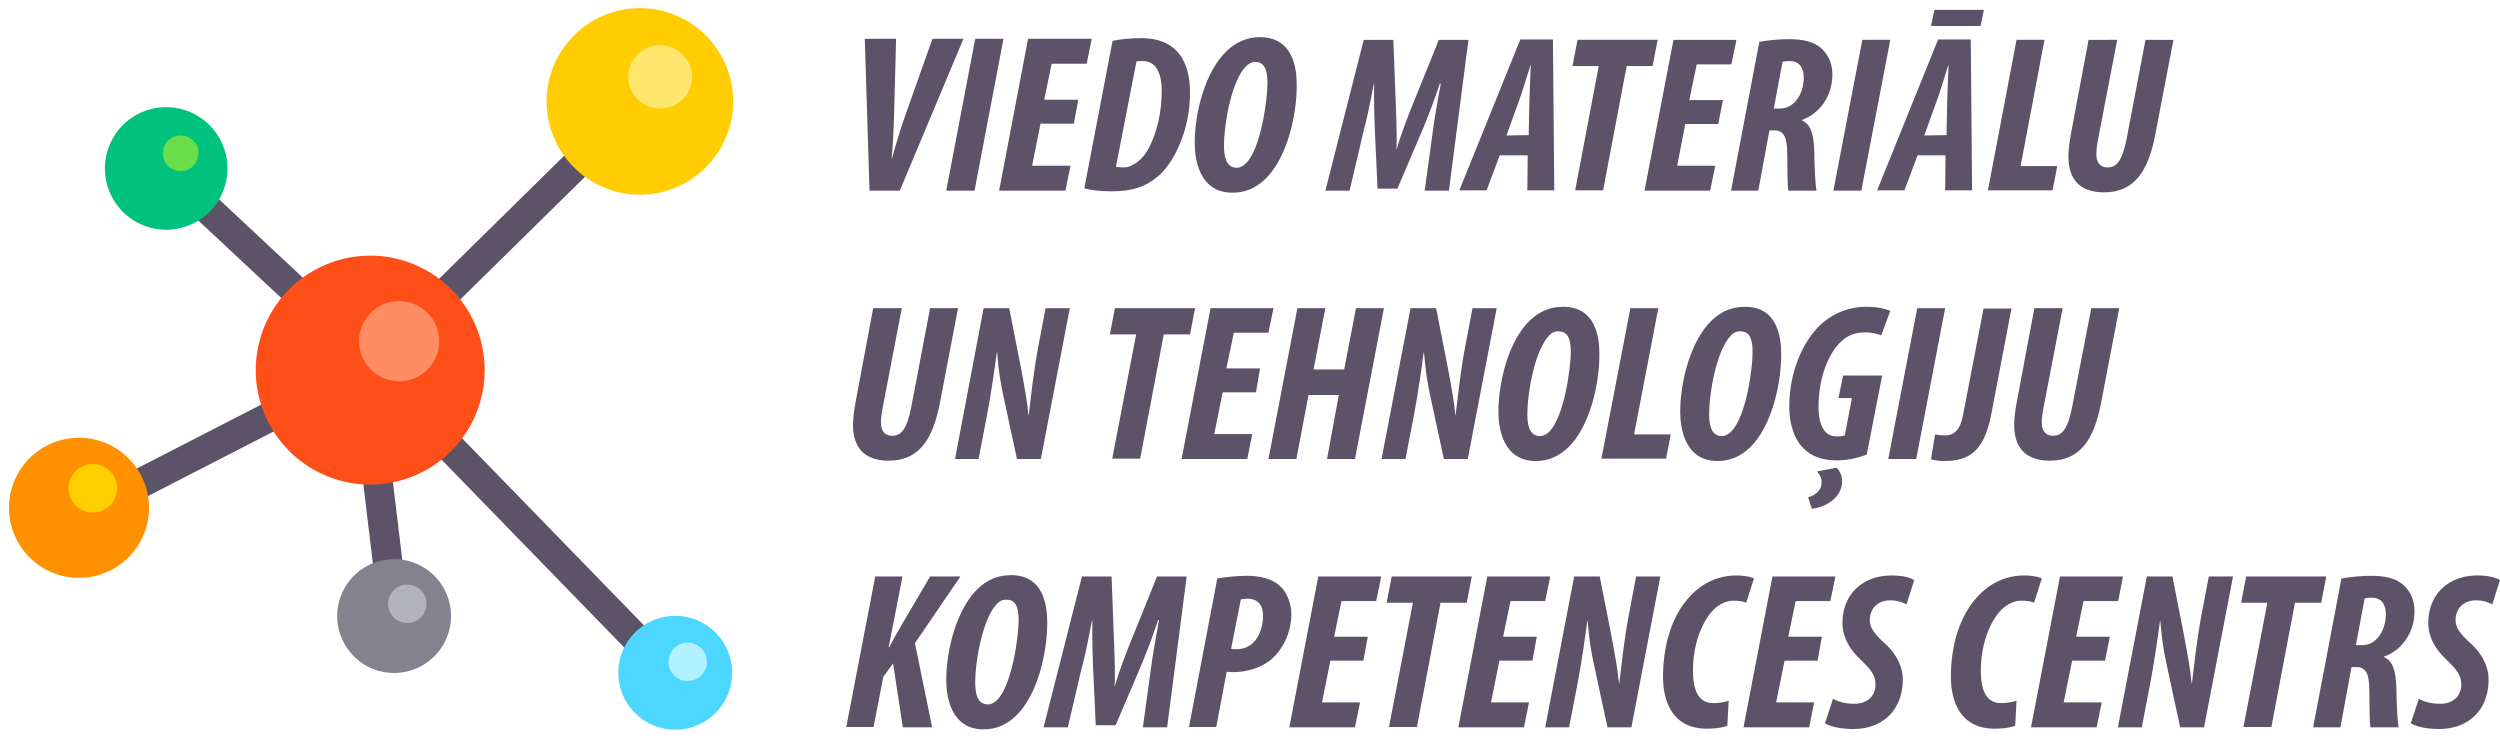 <svg xmlns="http://www.w3.org/2000/svg" width="210" height="62" viewBox="0 0 210 62"><g><g><g><g transform="rotate(-6.87 32 44)"><path fill="#5c5369" d="M30.928 49.16V38.95h2.489v10.21z"/></g><g transform="rotate(-44.194 46 46)"><path fill="#5c5369" d="M44.763 59.404V32.848h2.488v26.556z"/></g><g transform="rotate(-27.2 17.5 37.5)"><path fill="#5c5369" d="M8.646 38.891v-2.488h16.827v2.488z"/></g><g transform="rotate(-46.945 21 21)"><path fill="#5c5369" d="M19.846 28.888V13.164h2.488v15.724z"/></g><g transform="rotate(-44.526 43.5 18.5)"><path fill="#5c5369" d="M34.261 19.854v-2.489h18.353v2.489z"/></g><g><path fill="#ff4f19" d="M21.483 31.09a9.615 9.615 0 1 1 19.23 0 9.615 9.615 0 0 1-19.23 0z"/></g><g><path fill="#ff8c62" d="M30.165 28.657a3.365 3.365 0 1 1 6.73 0 3.365 3.365 0 0 1-6.73 0z"/></g><g><path fill="#ffcd01" d="M45.917 8.606a7.834 7.834 0 1 1 15.667 0 7.834 7.834 0 0 1-15.667 0z"/></g><g><path fill="#ff9100" d="M.753 42.656a5.882 5.882 0 1 1 11.765 0 5.882 5.882 0 0 1-11.765 0z"/></g><g><path fill="#00c27c" d="M8.813 14.15a5.147 5.147 0 1 1 10.294 0 5.147 5.147 0 0 1-10.294 0z"/></g><g><path fill="#84828f" d="M28.327 51.847a4.78 4.78 0 1 1 9.558 0 4.78 4.78 0 0 1-9.558 0z"/></g><g><path fill="#4cd7ff" d="M51.94 56.513a4.78 4.78 0 1 1 9.56 0 4.78 4.78 0 0 1-9.56 0z"/></g><g><path fill="#69de49" d="M13.677 12.876a1.499 1.499 0 1 1 2.998 0 1.499 1.499 0 0 1-2.998 0z"/></g><g><path fill="#ffe66d" d="M52.76 6.485a2.687 2.687 0 1 1 5.374 0 2.687 2.687 0 0 1-5.373 0z"/></g><g><path fill="#b2f1ff" d="M56.155 55.636a1.612 1.612 0 1 1 3.223 0 1.612 1.612 0 0 1-3.223 0z"/></g><g><path fill="#ffd000" d="M5.759 41.016a2.036 2.036 0 1 1 4.072 0 2.036 2.036 0 0 1-4.072 0z"/></g><g><path fill="#b3b4bb" d="M32.597 50.716a1.612 1.612 0 1 1 3.224 0 1.612 1.612 0 0 1-3.224 0z"/></g></g><g><path fill="#5c5369" d="M119.672 16.016l.68-4.95c.14-1.046.367-2.403.678-4.044h-.085a54.086 54.086 0 0 1-1.499 3.988l-2.064 4.836h-1.669l-.226-4.893c-.028-.848-.085-2.262-.057-3.93h-.028c-.311 1.64-.594 3.025-.877 4.044l-1.16 4.949h-2.035l3.224-12.67h2.488l.227 6.024c.028.933.084 2.262.028 3.167h.028c.255-.933.735-2.206 1.103-3.167l2.432-6.024h2.489l-1.64 12.67h-2.037z"/></g><g><path fill="#5c5369" d="M126.544 11.378l1.019-2.828c.282-.707.678-2.093.99-3.055h.028c-.029.962-.085 2.291-.113 3.055l-.057 2.8zm1.782 1.668l-.028 2.941h2.262l-.113-12.67h-2.743l-5.119 12.67h2.29l1.104-2.94z"/></g><g><path fill="#5c5369" d="M134.293 5.552h-2.206l.425-2.206h6.73l-.424 2.206h-2.177l-1.98 10.435h-2.347z"/></g><g><path fill="#5c5369" d="M144.333 10.416h-2.772l-.678 3.507h3.195l-.424 2.093h-5.514l2.432-12.67h5.288l-.424 2.064h-2.913l-.622 2.998h2.828z"/></g><g><path fill="#5c5369" d="M149.734 5.184c.142-.028.368-.056.623-.056.876 0 1.16.707 1.16 1.385 0 1.358-.793 2.602-1.98 2.602h-.538zm-4.326 10.832h2.29l.933-5.063h.396c.792 0 1.103.51 1.103 2.037 0 1.385.029 2.658.085 3.026h2.376c-.113-.481-.17-2.037-.198-3.45-.057-1.415-.34-2.15-1.047-2.461v-.028c1.443-.481 2.574-1.952 2.574-3.818 0-.849-.283-1.556-.82-2.093-.65-.679-1.697-.877-2.8-.877-.848 0-1.725.085-2.517.227z"/></g><g><path fill="#5c5369" d="M158.784 3.346l-2.432 12.67h-2.347l2.432-12.67z"/></g><g><path fill="#5c5369" d="M162.489.829l-.283 1.357h4.157l.283-1.357zm-.848 10.549l1.018-2.828c.282-.707.678-2.093.99-3.055h.028c-.029.962-.085 2.291-.113 3.055l-.057 2.8zm1.781 1.668l-.028 2.941h2.262l-.113-12.67H162.8l-5.119 12.67h2.29l1.104-2.94z"/></g><g><path fill="#5c5369" d="M169.39 3.346h2.347l-2.008 10.605h3.082l-.396 2.036h-5.43z"/></g><g><path fill="#5c5369" d="M177.845 3.346l-1.583 8.23c-.114.565-.17 1.018-.17 1.385 0 .736.368 1.103.933 1.103.764 0 1.245-.537 1.612-2.404l1.584-8.314h2.347l-1.527 7.975c-.594 3.054-1.753 4.836-4.299 4.836-2.064 0-2.997-1.131-2.997-2.998 0-.537.084-1.216.226-1.98l1.47-7.833z"/></g><g><path fill="#5c5369" d="M75.753 25.885l-1.584 8.23c-.113.566-.17 1.018-.17 1.386 0 .735.368 1.103.934 1.103.763 0 1.244-.538 1.612-2.404l1.583-8.315h2.348l-1.527 7.976c-.594 3.054-1.754 4.836-4.3 4.836-2.064 0-2.997-1.132-2.997-2.998 0-.538.085-1.216.226-1.98l1.471-7.834z"/></g><g><path fill="#5c5369" d="M80.221 38.555l2.404-12.67h2.15l.99 5.034c.31 1.669.536 2.885.621 3.931h.029c.17-1.385.396-3.563.791-5.684l.623-3.28h2.036l-2.432 12.67h-2.008l-1.018-4.724c-.396-1.753-.51-2.63-.65-4.213h-.029c-.17 1.272-.452 3.365-.877 5.57l-.65 3.366z"/></g><g><path fill="#5c5369" d="M95.436 28.091H93.23l.424-2.206h6.731l-.424 2.206h-2.206l-1.98 10.436h-2.347z"/></g><g><path fill="#5c5369" d="M105.504 32.956h-2.8l-.707 3.506h3.196l-.424 2.093h-5.515l2.432-12.67h5.288l-.424 2.065h-2.913l-.622 2.998h2.828z"/></g><g><path fill="#5c5369" d="M111.33 25.885l-.99 5.148h2.573l.99-5.148h2.347l-2.432 12.67h-2.347l.99-5.373h-2.545l-1.019 5.373h-2.347l2.432-12.67z"/></g><g><path fill="#5c5369" d="M116.052 38.555l2.433-12.67h2.149l.99 5.034c.31 1.669.537 2.885.622 3.931h.028c.17-1.385.396-3.563.792-5.684l.622-3.28h2.036l-2.432 12.67h-2.008l-1.018-4.724c-.396-1.753-.509-2.63-.65-4.213h-.028c-.17 1.272-.453 3.365-.877 5.57l-.65 3.366z"/></g><g><path fill="#5c5369" d="M130.956 27.837c.877 0 .99.933.99 1.753 0 1.358-.566 5.43-1.81 6.674-.226.227-.509.368-.763.368-.99 0-1.075-1.131-1.075-1.838 0-1.867.65-5.402 1.81-6.59.254-.282.537-.395.848-.367zm.311-2.065c-1.103 0-2.008.425-2.771 1.16-1.754 1.697-2.63 5.09-2.63 7.664 0 1.386.396 4.129 3.139 4.129 1.103 0 2.008-.424 2.8-1.216 1.668-1.669 2.545-5.062 2.545-7.75 0-1.498-.34-4.015-3.083-3.987z"/></g><g><path fill="#5c5369" d="M136.952 25.885h2.347l-2.036 10.606h3.082l-.396 2.036h-5.43z"/></g><g><path fill="#5c5369" d="M146.228 27.837c.876 0 .99.933.99 1.753 0 1.358-.538 5.43-1.81 6.674-.227.227-.51.368-.764.368-.99 0-1.075-1.131-1.075-1.838 0-1.867.65-5.402 1.81-6.59.255-.282.538-.395.849-.367zm.31-2.065c-1.102 0-2.007.425-2.77 1.16-1.754 1.697-2.63 5.09-2.63 7.664 0 1.386.395 4.129 3.138 4.129 1.103 0 2.008-.424 2.8-1.216 1.669-1.669 2.545-5.062 2.545-7.75 0-1.498-.339-4.015-3.082-3.987z"/></g><g><path fill="#5c5369" d="M152.195 42.74c1.075-.113 2.545-.876 2.545-2.347 0-.48-.254-.905-.48-1.103l-1.641.311c.198.227.396.481.396.934 0 .65-.537 1.074-1.131 1.244zm5.91-11.198h-3.28l-.396 1.894h1.131l-.594 3.14a2.474 2.474 0 0 1-.678.084c-1.018 0-1.528-.905-1.528-2.488 0-2.348.764-4.356 1.81-5.402.566-.566 1.216-.848 2.093-.848.51 0 1.046.113 1.358.254l.763-2.064c-.368-.142-.961-.34-2.008-.34a5.624 5.624 0 0 0-4.1 1.754c-1.5 1.612-2.376 4.072-2.376 6.674 0 1.16.311 2.404.933 3.167.65.82 1.584 1.301 3.083 1.301.961 0 1.782-.226 2.488-.48z"/></g><g><path fill="#5c5369" d="M163.394 25.885l-2.432 12.67h-2.347l2.432-12.67z"/></g><g><path fill="#5c5369" d="M162.545 36.49c.283.057.538.085.877.085.707 0 1.245-.48 1.47-1.696l1.726-8.965h2.347l-1.697 8.88c-.594 3.054-1.81 3.93-3.93 3.93-.51 0-.962-.084-1.132-.14z"/></g><g><path fill="#5c5369" d="M173.264 25.885l-1.584 8.23c-.113.566-.17 1.018-.17 1.386 0 .735.368 1.103.934 1.103.763 0 1.244-.538 1.612-2.404l1.612-8.315h2.347l-1.527 7.976c-.594 3.054-1.754 4.836-4.299 4.836-2.064 0-2.998-1.132-2.998-2.998 0-.538.085-1.216.227-1.98l1.47-7.834z"/></g><g><path fill="#5c5369" d="M73.519 48.425h2.29l-1.16 5.939h.058c.395-.792.706-1.301 1.046-1.895l2.375-4.044h2.546l-3.818 5.6 1.442 7.07h-2.46l-.82-5.374-.82 1.132-.82 4.213h-2.291z"/></g><g><path fill="#5c5369" d="M84.576 50.376c.877 0 .99.934.99 1.754 0 1.357-.565 5.43-1.81 6.674-.226.226-.509.368-.763.368-.99 0-1.075-1.132-1.075-1.839 0-1.866.65-5.401 1.81-6.589.254-.283.537-.396.848-.368zM87.97 52.3c0-1.498-.34-4.015-3.083-3.987-1.103 0-2.007.424-2.771 1.16-1.753 1.696-2.63 5.09-2.63 7.663 0 1.386.396 4.13 3.139 4.13 1.103 0 2.008-.425 2.8-1.217 1.668-1.668 2.545-5.062 2.545-7.749z"/></g><g><path fill="#5c5369" d="M96.002 61.095l.678-4.95c.142-1.046.368-2.403.68-4.044h-.086a54.086 54.086 0 0 1-1.499 3.988l-2.064 4.836h-1.669l-.226-4.893c-.028-.848-.085-2.262-.056-3.93h-.029c-.31 1.64-.594 3.025-.876 4.044l-1.16 4.949H87.66l3.224-12.67h2.489l.226 6.024c.028.933.085 2.262.028 3.167h.028c.255-.933.736-2.206 1.103-3.167l2.432-6.024h2.49l-1.641 12.67h-2.036z"/></g><g><path fill="#5c5369" d="M104.231 50.348c.142-.028.34-.057.566-.057.905 0 1.3.594 1.3 1.443 0 1.103-.537 2.8-2.233 2.8-.142 0-.311 0-.453-.029zm-4.355 10.718h2.29l.877-4.638c.17.029.396.029.594.029 1.047 0 2.32-.34 3.196-1.103.792-.707 1.64-2.037 1.64-3.79 0-.679-.254-1.584-.792-2.177-.763-.849-2.036-1.019-2.884-1.019-.792 0-1.782.085-2.545.227z"/></g><g><path fill="#5c5369" d="M114.525 55.495h-2.771l-.707 3.507h3.196l-.425 2.093h-5.514l2.432-12.67h5.288l-.424 2.064h-2.913l-.622 2.998h2.828z"/></g><g><path fill="#5c5369" d="M118.683 50.63h-2.206l.424-2.205h6.73l-.424 2.206h-2.205l-1.98 10.435h-2.347z"/></g><g><path fill="#5c5369" d="M128.722 55.495h-2.771l-.707 3.507h3.195l-.424 2.093H122.5l2.433-12.67h5.288l-.424 2.064h-2.913l-.622 2.998h2.828z"/></g><g><path fill="#5c5369" d="M129.797 61.095l2.432-12.67h2.15l.989 5.034c.311 1.668.537 2.885.622 3.93h.028c.17-1.385.396-3.562.792-5.683l.622-3.281h2.037l-2.432 12.67h-2.008l-1.018-4.723c-.396-1.754-.51-2.63-.65-4.214h-.03c-.169 1.273-.452 3.365-.876 5.571l-.65 3.366h-2.008z"/></g><g><path fill="#5c5369" d="M145.096 60.953c-.395.17-.99.255-1.725.255-3.224 0-3.676-2.857-3.676-4.327 0-3.054.933-5.487 2.432-6.957a5.16 5.16 0 0 1 3.761-1.584c.65 0 1.301.142 1.443.255l-.65 2.036c-.255-.113-.595-.17-1.104-.17-.65 0-1.385.396-1.895 1.047-.876 1.102-1.47 2.828-1.47 4.835 0 1.64.452 2.715 1.697 2.715.452 0 .99-.084 1.3-.198z"/></g><g><path fill="#5c5369" d="M152.676 55.495h-2.772l-.707 3.507h3.196l-.424 2.093h-5.515l2.432-12.67h5.288l-.424 2.064h-2.913l-.622 2.998h2.828z"/></g><g><path fill="#5c5369" d="M153.976 58.69c.425.255 1.075.425 1.754.425 1.075.028 1.81-.622 1.81-1.612 0-.848-.48-1.33-1.273-2.121-.99-.933-1.499-1.951-1.499-3.054 0-2.348 1.64-3.988 4.13-3.988.99 0 1.583.198 1.894.396l-.65 2.036a2.781 2.781 0 0 0-1.386-.34c-.99 0-1.669.651-1.697 1.613 0 .594.255 1.075 1.244 1.98 1.047.933 1.528 2.036 1.528 3.054 0 2.63-1.754 4.157-4.158 4.157-1.272 0-2.064-.283-2.375-.48z"/></g><g><path fill="#5c5369" d="M169.276 60.953c-.396.17-.99.255-1.725.255-3.224 0-3.676-2.857-3.676-4.327 0-3.054.933-5.487 2.432-6.957a5.16 5.16 0 0 1 3.761-1.584c.65 0 1.301.142 1.442.255l-.65 2.036c-.255-.113-.594-.17-1.103-.17-.65 0-1.386.396-1.895 1.047-.876 1.102-1.47 2.828-1.47 4.835 0 1.64.452 2.715 1.696 2.715.453 0 .99-.084 1.301-.198z"/></g><g><path fill="#5c5369" d="M176.827 55.495h-2.771l-.707 3.507h3.195l-.424 2.093h-5.515l2.433-12.67h5.288l-.396 2.064h-2.913l-.622 2.998h2.828z"/></g><g><path fill="#5c5369" d="M177.902 61.095l2.432-12.67h2.15l.989 5.034c.311 1.668.537 2.885.622 3.93h.028c.17-1.385.396-3.562.792-5.683l.622-3.281h2.037l-2.433 12.67h-2.007l-1.019-4.723c-.395-1.754-.509-2.63-.65-4.214h-.028c-.17 1.273-.453 3.365-.877 5.571l-.65 3.366z"/></g><g><path fill="#5c5369" d="M190.458 50.63h-2.206l.425-2.205h6.73l-.424 2.206h-2.206l-1.98 10.435h-2.347z"/></g><g><path fill="#5c5369" d="M198.631 50.263c.142-.028.368-.056.622-.056.877 0 1.16.707 1.16 1.385 0 1.358-.792 2.602-1.98 2.602h-.537zm-4.327 10.832h2.291l.933-5.063h.396c.792 0 1.103.51 1.103 2.037 0 1.385.029 2.658.085 3.026h2.376c-.113-.481-.17-2.037-.198-3.45-.057-1.415-.34-2.15-1.047-2.461v-.028c1.443-.481 2.574-1.952 2.574-3.818 0-.849-.283-1.556-.82-2.093-.65-.679-1.697-.877-2.8-.877-.848 0-1.725.085-2.517.227z"/></g><g><path fill="#5c5369" d="M203.184 58.69c.425.255 1.075.425 1.754.425 1.075.028 1.81-.622 1.81-1.612 0-.848-.48-1.33-1.273-2.121-.99-.933-1.499-1.951-1.499-3.054 0-2.348 1.64-3.988 4.13-3.988.99 0 1.583.198 1.894.396l-.65 2.036a2.781 2.781 0 0 0-1.386-.34c-.99 0-1.669.651-1.697 1.613 0 .594.255 1.075 1.244 1.98 1.047.933 1.528 2.036 1.528 3.054 0 2.63-1.754 4.157-4.158 4.157-1.272 0-2.064-.283-2.375-.48z"/></g><g><g><path fill="#5c5369" d="M73.038 16.016L72.642 3.26h2.63l-.17 6.448a66.582 66.582 0 0 1-.198 3.62h.029c.254-.99.707-2.489 1.103-3.62l2.29-6.448h2.602l-5.345 12.755z"/></g><g><path fill="#5c5369" d="M84.294 3.261L81.86 16.016h-2.375L81.918 3.26z"/></g><g><path fill="#5c5369" d="M90.204 10.388h-2.8l-.707 3.535h3.224l-.424 2.093h-5.571L86.358 3.26h5.345l-.424 2.093h-2.941l-.622 3.026h2.856z"/></g><g><path fill="#5c5369" d="M95.464 5.156c.113-.028.311-.028.538-.028 1.216 0 1.583 1.244 1.583 2.46 0 1.923-.424 3.507-1.018 4.723-.565 1.131-1.442 1.753-2.206 1.753-.254 0-.48-.028-.622-.056zm-4.383 10.662c.565.17 1.527.254 2.262.254 1.697 0 2.828-.34 3.875-1.216 1.3-1.046 2.743-3.79 2.743-7.042 0-1.272-.226-2.432-.933-3.309-.594-.763-1.612-1.3-3.14-1.3-.904 0-1.781.084-2.432.226z"/></g><g><path fill="#5c5369" d="M104.655 5.58c.255-.254.538-.396.82-.368.877 0 .99.962.99 1.782 0 1.358-.537 5.487-1.81 6.73-.226.227-.509.369-.763.369-.99 0-1.075-1.16-1.075-1.867 0-1.895.65-5.458 1.838-6.646zm1.16-2.46c-1.103 0-2.036.452-2.8 1.188-1.781 1.725-2.658 5.118-2.658 7.72 0 1.386.396 4.157 3.167 4.157 1.131 0 2.036-.424 2.828-1.216 1.697-1.697 2.574-5.09 2.574-7.805 0-1.527-.34-4.044-3.111-4.044z"/></g></g></g></g></svg>